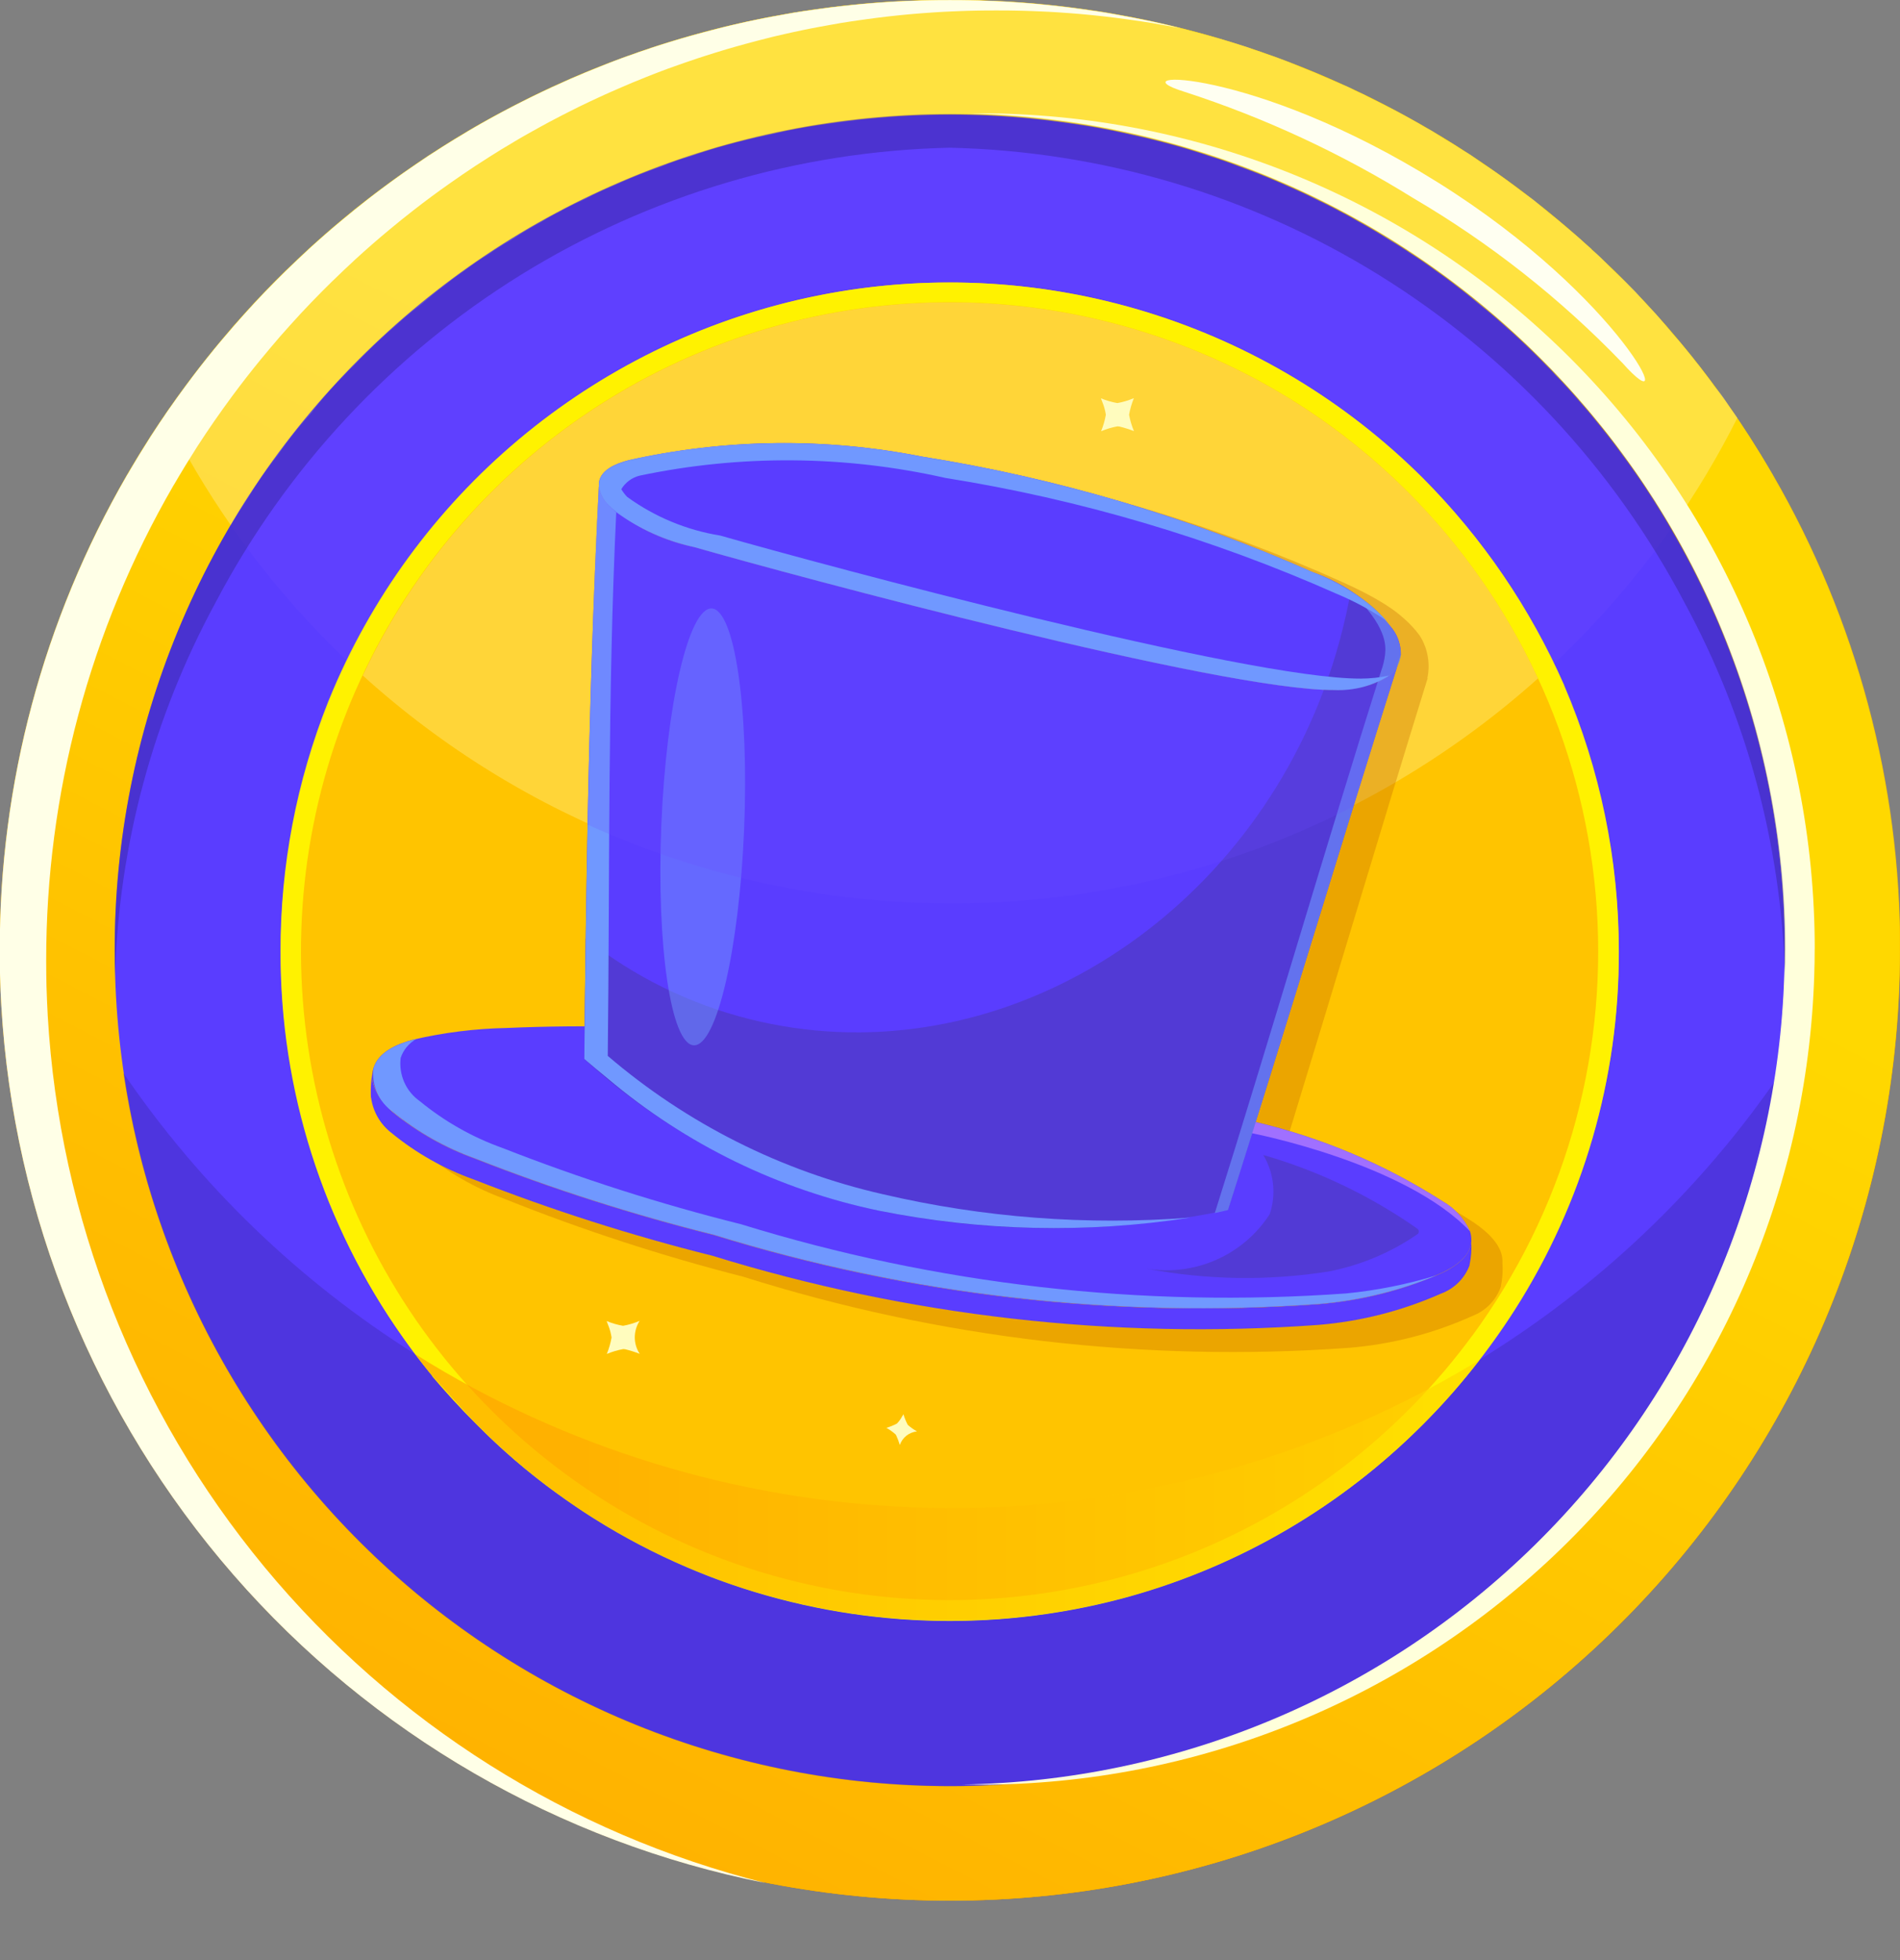 <svg fill="none" height="33" viewBox="0 0 32 33" width="32" xmlns="http://www.w3.org/2000/svg" xmlns:xlink="http://www.w3.org/1999/xlink"><rect x="0" y="0" width="32" height="33" fill="#808080" stroke="none"/><linearGradient id="a"><stop offset="0" stop-color="#ffa100"/><stop offset="1" stop-color="#ffd800"/></linearGradient><linearGradient id="b" gradientUnits="userSpaceOnUse" x1="3.965" x2="18.638" xlink:href="#a" y1="39.285" y2="10.897"/><linearGradient id="c" gradientUnits="userSpaceOnUse" x1="6.991" x2="24.921" xlink:href="#a" y1="25.041" y2="25.041"/><path d="m29.603 8.427c-1.813-2.928-4.522-5.193-7.725-6.458-3.203-1.265-6.729-1.463-10.053-.565-3.325.899-6.27 2.846-8.4 5.553-2.129 2.707-3.329 6.028-3.42 9.471.005.166.012.332.021.497.236 4.077 2.022 7.91 4.992 10.712 2.97 2.803 6.898 4.364 10.982 4.364 4.083 0 8.012-1.561 10.982-4.364 2.97-2.803 4.755-6.635 4.992-10.711.01-.165.017-.332.021-.498-.071-2.832-.896-5.594-2.391-8.001zm.466 8.427c.002 1.849-.361 3.679-1.067 5.388-.706 1.708-1.742 3.261-3.049 4.569s-2.858 2.345-4.566 3.053c-1.708.708-3.538 1.072-5.387 1.072-1.849 0-3.679-.364-5.387-1.072-1.708-.708-3.259-1.745-4.566-3.053s-2.343-2.86-3.049-4.569c-.706-1.708-1.069-3.539-1.068-5.388 0-.141.002-.282.007-.422v-.004c-.005-.142-.007-.284-.007-.426-.002-1.849.361-3.679 1.068-5.388.706-1.708 1.742-3.261 3.049-4.569s2.858-2.345 4.566-3.053c1.708-.708 3.538-1.072 5.387-1.072 1.849 0 3.679.364 5.387 1.072 1.708.708 3.259 1.745 4.566 3.053s2.343 2.86 3.049 4.569c.706 1.708 1.069 3.539 1.067 5.388 0 .143-.002.285-.007.426v.004c.005.14.007.281.007.422z" fill="#c66a00"/><path d="m32 16c0 .143-.002.285-.005.426-.005.167-.012.332-.021.497-.236 4.077-2.022 7.91-4.992 10.712-2.97 2.803-6.899 4.364-10.982 4.364-4.083 0-8.012-1.561-10.982-4.364-2.97-2.803-4.755-6.635-4.992-10.711-.01-.165-.017-.332-.021-.498-.004-.142-.005-.284-.005-.426-.004-2.809.734-5.569 2.141-8l.015-.024c.053-.092.108-.183.163-.274l.032-.053c.062-.101.125-.202.189-.302l.011-.017c.091-.142.185-.282.282-.421.049-.071.099-.141.149-.211s.1-.139.152-.209c.153-.207.311-.411.475-.61.055-.067.109-.133.165-.198.11-.131.223-.26.338-.388.114-.127.231-.253.35-.377.06-.062.12-.123.18-.184.06-.061.121-.121.182-.181l.001-0c.061-.06.123-.119.185-.178.061-.058.122-.115.184-.172l.007-.007c.189-.173.382-.342.579-.505.132-.11.265-.218.401-.323.203-.159.41-.312.621-.46.071-.05.141-.098.212-.147.142-.097.285-.192.431-.283l.002-.002c.072-.045.145-.091.218-.136.074-.045.148-.089.222-.133.074-.044.149-.088.224-.13.075-.043.15-.085.227-.126l.088-.048.06-.032.08-.042c.039-.02.077-.04.115-.06l.116-.059c.115-.059.231-.115.348-.171.052-.025.105-.049.157-.073.064-.03.129-.059.194-.088l.016-.007c.037-.017.073-.033.111-.049.16-.07.32-.137.482-.201.041-.016.081-.032.122-.048l.122-.047c.041-.016.082-.031.123-.046.031-.011.061-.022.092-.033.134-.049.269-.095.405-.14.041-.014.082-.027.123-.04.057-.018.114-.036.171-.054.046-.014.092-.028.138-.042.023-.007.046-.014.07-.021.05-.015.099-.029.148-.043.051-.015.101-.028.151-.042.07-.019.14-.038.21-.056.043-.011.086-.022.129-.033l.11-.028.071-.017c.053-.013.107-.025.161-.037.043-.01.087-.02.13-.029.06-.013.119-.026.179-.038.048-.01.097-.02.145-.029.039-.008.078-.015.117-.022.059-.011.118-.022.177-.032.053-.01.105-.019.159-.028l.015-.003c.06-.01.119-.019.178-.028.046-.007.092-.014.139-.02.043-.006.086-.012.128-.018.055-.007.109-.015.164-.022.061-.008.121-.015.182-.022.064-.007.128-.015.193-.021l.03-.003c.048-.005.096-.01.145-.014l.079-.007c.054-.005.109-.009.164-.013.067-.005.133-.01.2-.014.051-.003.103-.006.154-.009l.046-.002.066-.003c.048-.002.096-.004.144-.006.049-.002.098-.004.146-.005.045-.001.09-.002.135-.003.044-.001.087-.002.13-.002.069-.001.138-.001.207-.001.069 0 .138 0.0.207.001.043 0.0.087.001.13.002.045.001.09.002.135.003.049.001.098.003.146.005.048.002.096.004.143.006l.066.003.046.002c.051.003.103.006.154.009.067.004.133.009.2.014.055.004.11.009.164.013l.078.007c.049.005.097.009.145.014l.03.003c.065.006.129.014.193.021.061.007.121.014.182.022.055.007.109.014.164.022.043.006.086.012.128.018.046.006.092.013.139.02.06.009.119.019.178.028l.015.003c.053.009.106.018.159.028.059.01.118.021.177.032.039.007.078.015.117.022.049.009.097.019.145.029.06.012.119.025.179.038.043.009.087.019.13.029.054.012.107.024.161.037l.071.017.11.028c.043.011.086.022.129.033.07.018.14.037.21.056.05.014.101.028.151.042.05.014.099.028.149.043.023.006.047.014.07.021.046.013.092.028.138.042.057.018.114.036.171.054.041.013.082.027.123.04.136.045.271.092.405.14.031.011.061.022.092.033.041.015.082.03.123.046l.122.047c.041.016.081.032.122.048.162.064.323.131.482.201.037.016.074.032.111.049l.016.007c.065.029.129.058.194.088.053.024.105.049.157.073.117.055.233.112.348.171l.116.059c.038.02.077.04.115.06l.08.042.06.032.088.048c.076.041.151.083.227.126.075.043.15.086.224.13.074.044.148.088.222.133.073.045.146.09.218.136l.002.002c.145.091.289.186.431.283.071.048.142.097.212.147.211.148.418.301.621.46.136.105.27.213.401.323.197.163.39.332.579.505l.007.007c.062.057.123.114.184.172.062.059.124.118.185.178l.001 0c.061.06.122.12.182.181.06.061.12.122.18.184.119.124.236.249.35.377.116.127.228.256.338.388.056.066.11.132.165.198.163.199.322.402.475.61.051.069.102.139.152.209.05.07.1.14.148.211.096.138.19.279.282.421l.011.017c.064.1.127.201.189.302l.032.053c.055.091.11.182.163.274l.015.024c1.407 2.431 2.146 5.191 2.141 8z" fill="#ffc400"/><path d="m30.063 16.011c0 .143-.003.285-.007.426v.004c-.111 3.656-1.641 7.124-4.267 9.671s-6.139 3.971-9.796 3.971-7.171-1.424-9.796-3.971c-2.625-2.546-4.155-6.015-4.267-9.671v-.004c-.005-.142-.007-.284-.007-.426-.002-1.849.361-3.679 1.068-5.388.706-1.708 1.742-3.261 3.049-4.568 1.307-1.308 2.858-2.345 4.566-3.053 1.708-.708 3.538-1.072 5.387-1.072s3.679.364 5.387 1.072c1.708.708 3.259 1.745 4.566 3.053s2.343 2.86 3.049 4.568c.706 1.708 1.069 3.539 1.068 5.388z" fill="#5a3dff"/><path d="m29.859 8c-.035-.061-.071-.122-.108-.183-.017-.028-.034-.056-.05-.084-.025-.041-.05-.082-.075-.123-.019-.031-.038-.062-.058-.093-.039-.063-.079-.126-.119-.188-.091-.142-.185-.282-.281-.421-.049-.071-.099-.141-.149-.211-.05-.07-.1-.139-.152-.209-.056-.075-.112-.15-.169-.224-.048-.062-.095-.123-.144-.185-.053-.067-.107-.134-.161-.201-.055-.066-.109-.133-.165-.198-.11-.131-.223-.26-.339-.388-.114-.127-.231-.253-.35-.377-.06-.062-.119-.123-.18-.184-.06-.061-.121-.121-.182-.181l-.001-0c-.061-.06-.123-.119-.185-.178-.061-.058-.122-.115-.184-.172l-.007-.007c-.062-.056-.125-.113-.189-.169-.128-.115-.259-.227-.391-.336-.132-.11-.265-.218-.401-.323-.068-.053-.136-.105-.204-.156-.065-.049-.131-.098-.197-.146l-.018-.013c-.067-.049-.134-.097-.202-.144-.071-.05-.141-.098-.212-.147-.071-.049-.142-.096-.214-.144-.059-.039-.119-.077-.178-.115-.085-.055-.172-.109-.259-.162-.074-.045-.148-.089-.222-.133-.074-.044-.149-.087-.224-.13-.263-.149-.53-.291-.802-.426-.039-.019-.078-.039-.117-.057-.051-.025-.101-.049-.152-.073-.038-.018-.077-.036-.116-.054-.147-.068-.295-.133-.444-.197-.08-.034-.161-.067-.241-.1-.192-.077-.385-.152-.581-.222-.067-.024-.135-.048-.202-.072-.067-.023-.134-.046-.201-.068-.484-.161-.979-.298-1.483-.412-.043-.01-.087-.02-.13-.029-.204-.044-.411-.085-.618-.122-.053-.01-.105-.019-.159-.028-.065-.011-.129-.021-.194-.031-.046-.007-.092-.014-.139-.02-.368-.054-.74-.094-1.117-.122-.056-.004-.111-.008-.167-.011-.042-.003-.083-.005-.125-.007-.056-.003-.111-.006-.167-.008-.039-.002-.078-.004-.117-.005l-.128-.005c-.052-.001-.105-.003-.158-.004-.042-.001-.084-.002-.127-.002-.069-.001-.138-.001-.207-.001-.069 0-.138 0-.207.001-.042 0-.084.001-.127.002-.053.001-.105.002-.158.004l-.127.005c-.039.001-.078.003-.117.005-.056.002-.111.005-.167.008-.042.002-.084.005-.125.007-.056.003-.111.007-.166.011-.377.028-.749.068-1.117.122-.046.006-.092.013-.139.02-.065.01-.129.02-.194.031-.053.009-.106.018-.159.028-.207.036-.413.077-.618.122-.043.009-.087.019-.13.029-.504.114-.998.251-1.483.412-.067.022-.134.045-.201.068-.067.023-.135.047-.202.072-.196.07-.389.145-.581.222-.081.033-.161.067-.241.1-.088.037-.176.076-.262.115-.059.026-.118.053-.177.08l-.004.002c-.039.018-.077.036-.116.054-.051.024-.101.048-.152.073-.039.019-.078.038-.117.057-.194.096-.386.196-.576.299-.076.041-.151.083-.227.126-.075.042-.15.085-.224.13-.074.044-.148.088-.222.133-.087.053-.173.107-.259.162-.06.038-.119.076-.178.115-.072.047-.143.095-.215.144-.071.048-.142.097-.212.147-.067.048-.135.096-.202.144l-.018.013c-.066.048-.132.097-.197.146-.069.051-.137.104-.205.156-.136.105-.269.213-.401.323-.132.109-.262.221-.391.336-.063.056-.126.113-.188.169l-.007.007c-.062.057-.123.114-.184.172-.062.059-.124.118-.185.178l-.001 0c-.061.06-.122.121-.182.181s-.12.122-.18.184c-.119.124-.236.249-.35.377-.116.127-.228.256-.338.388-.056.066-.11.132-.165.198-.054.067-.108.133-.161.201-.049.061-.096.123-.144.185-.057.074-.113.149-.169.224-.051.069-.102.139-.152.209-.05.07-.1.14-.149.211-.096.138-.19.279-.282.421-.04.062-.08.125-.119.188-.02.031-.039.062-.058.093-.026.041-.05.082-.075.123-.017.028-.033.056-.05.084-.037.061-.073.121-.108.183-1.407 2.431-2.145 5.191-2.141 8 0 .143.002.285.006.426.005.167.012.332.021.498.236 4.077 2.022 7.909 4.992 10.712 2.97 2.803 6.899 4.364 10.982 4.364s8.012-1.561 10.982-4.364c2.97-2.803 4.755-6.635 4.992-10.711.01-.165.017-.332.021-.498.004-.142.005-.284.005-.426.004-2.809-.734-5.569-2.141-8zm.204 8.427v.004c-.112 3.655-1.642 7.123-4.267 9.669-2.625 2.546-6.138 3.97-9.795 3.97s-7.17-1.424-9.795-3.97c-2.625-2.546-4.156-6.014-4.267-9.669v-.004c-.005-.142-.007-.284-.007-.426-.002-1.849.361-3.679 1.068-5.388.706-1.708 1.742-3.261 3.049-4.568 1.307-1.308 2.858-2.345 4.566-3.053 1.708-.708 3.538-1.072 5.387-1.072s3.679.364 5.387 1.072c1.708.708 3.259 1.745 4.566 3.053 1.307 1.308 2.343 2.86 3.049 4.568.706 1.708 1.069 3.539 1.068 5.388 0 .143-.002.285-.007.426z" fill="url(#b)"/><path d="m28.144 8.9c-.578.821-1.237 1.582-1.968 2.27-.558-1.157-1.306-2.212-2.212-3.123-2.114-2.113-4.981-3.3-7.97-3.3-2.989 0-5.856 1.187-7.97 3.3-.896.893-1.636 1.931-2.189 3.069-.722-.688-1.374-1.447-1.944-2.265.075-.132.152-.262.232-.389.02-.03.04-.06.06-.09.16-.25.33-.49.51-.73.172-.25.363-.488.57-.71v-.01c.18-.22.37-.43.56-.63.031-.041.068-.079.11-.11.17-.18.35-.36.54-.53.05-.05.11-.1.17-.15.136-.128.28-.248.43-.36.14-.12.28-.24.42-.34.099-.082.203-.159.31-.23.14-.109.287-.209.44-.3.111-.083.228-.156.35-.22.178-.119.361-.229.55-.33.08-.053.163-.099.25-.14.149-.085.303-.161.46-.23.152-.083.309-.157.47-.22.266-.126.54-.236.82-.33.158-.07.322-.127.49-.17.161-.06.32-.11.48-.16.29-.08.58-.15.88-.21.319-.08.643-.14.97-.18 1.353-.201 2.727-.201 4.08 0 .327.039.651.099.97.18.3.06.59.13.88.21.16.05.32.1.48.16.168.043.331.1.49.17.28.094.554.204.82.33.161.063.318.137.47.22.157.069.311.145.46.23.087.041.17.087.25.14.189.1.372.211.55.33.122.064.239.138.35.22.153.091.3.191.44.3.107.071.211.148.31.23.14.1.28.22.419.34.15.111.294.231.43.36.06.05.12.1.17.15.19.17.37.35.54.53.048.036.088.08.12.13.157.15.304.31.44.48.083.085.16.175.23.27.16.19.31.38.45.58.18.23.349.48.51.73.029.033.052.07.07.11.086.136.169.276.25.417z" fill="#6b4aff" opacity=".29"/><path d="m29.261 7.035c-.325.646-.696 1.267-1.112 1.859-.079-.139-.163-.278-.255-.412-.017-.04-.041-.077-.07-.11-.154-.254-.325-.498-.51-.73-.135-.204-.286-.398-.45-.58-.071-.095-.148-.185-.23-.27-.136-.17-.282-.33-.44-.48-.032-.05-.073-.094-.12-.13-.17-.18-.35-.36-.54-.53-.05-.05-.11-.1-.17-.15-.136-.128-.28-.248-.43-.36-.14-.12-.28-.24-.419-.34-.099-.082-.203-.159-.31-.23-.14-.109-.287-.209-.44-.3-.111-.083-.228-.156-.35-.22-.177-.119-.361-.229-.55-.33-.08-.053-.163-.099-.25-.14-.149-.085-.303-.161-.46-.23-.152-.083-.309-.157-.47-.22-.267-.126-.541-.236-.82-.33-.159-.07-.322-.127-.49-.17-.16-.06-.32-.11-.48-.16-.29-.08-.58-.15-.88-.21-.319-.08-.643-.14-.97-.18-1.353-.201-2.727-.201-4.08 0-.327.039-.65.099-.97.18-.3.06-.59.13-.88.21-.16.05-.32.1-.48.16-.168.043-.331.1-.49.17-.28.094-.553.204-.82.33-.161.063-.318.137-.47.22-.157.069-.311.145-.46.23-.087.041-.17.087-.25.14-.189.1-.373.211-.55.33-.122.064-.239.138-.35.22-.153.091-.3.191-.44.3-.107.071-.211.148-.31.23-.14.1-.28.22-.42.34-.15.111-.294.231-.43.36-.06.05-.12.1-.17.15-.19.17-.37.35-.54.53-.041.032-.078.069-.11.11-.2.198-.387.408-.56.63v.01c-.207.222-.398.459-.57.71-.186.232-.356.476-.51.73-.02.03-.04.06-.06.09-.084.126-.162.252-.237.382-.414-.595-.784-1.219-1.107-1.867.018-.026.036-.05.054-.074l.15-.21c.05-.07.1-.14.15-.2.06-.08.11-.15.17-.23.05-.06.09-.12.14-.18.06-.07.11-.14.16-.2.06-.07.11-.14.17-.2.11-.13.22-.26.34-.39.11-.13.23-.25.35-.38l.18-.18.18-.18c.06-.06.12-.12.19-.18.06-.06.12-.12.18-.17l.001-.004.002-.003.003-.002.004-.001c.06-.06.12-.11.19-.17.12-.11.25-.22.39-.33.13-.11.26-.22.4-.33.06-.05.13-.1.2-.15.07-.05.13-.1.2-.15.005-.006.012-.009.02-.01.06-.05.13-.1.2-.15s.14-.1.21-.14c.07-.05.14-.1.21-.15h.01c.05-.04.11-.07.17-.11.09-.06.18-.11.26-.16.08-.05.15-.09.22-.14.079-.039.156-.083.23-.13.07-.04.15-.08.22-.12.19-.11.39-.21.58-.3l.12-.06c.05-.02.1-.05.15-.07.038-.018.075-.038.11-.06h.01c.06-.03.12-.05.18-.08.084-.043.171-.08.26-.11.078-.037.158-.071.24-.1.19-.08.38-.16.58-.23.069-.018.136-.041.2-.07.068-.017.135-.041.2-.07.49-.16.98-.29 1.49-.41.04-.01.08-.02.13-.03.2-.04.41-.08.61-.12.06-.01.11-.02.16-.03.07-.01.13-.02.2-.03.047-.002.094-.009.14-.02.36-.05.74-.09 1.11-.12.06 0 .11-.01.17-.01.04 0 .08-.01.12-.01.057.002.114-.001.17-.01h.12c.044.001.087-.002.13-.01h.981c.039.008.08.012.12.01h.12c.056.008.113.012.17.01.04 0 .08.01.12.01.06 0 .12.01.17.01.38.03.75.07 1.12.12.046.012.093.019.14.02.06.01.12.02.19.03.05.01.11.02.16.03.21.04.41.08.62.12.04.01.08.02.13.03.5.12.99.25 1.48.41.065.028.132.051.2.07.07.03.14.05.2.07.2.07.39.15.58.23.082.029.162.063.24.1.15.06.3.13.45.19.038.018.074.038.11.06.05.02.11.05.16.07.035.022.072.042.11.06.27.13.54.27.8.42.08.05.15.09.23.13.07.05.15.09.22.14.09.05.17.1.26.16.06.04.12.07.18.11.07.05.14.1.21.15.07.04.14.09.21.14.07.05.14.1.21.15l.01.01c.07.05.14.1.2.15l.21.15c.13.11.26.22.4.33.13.11.26.22.39.33.06.06.12.11.19.17v.01c.068.051.131.108.19.17l.18.18c.06.06.13.12.19.18l.18.18c.11.13.23.25.35.38.11.13.22.26.33.39.06.06.11.13.17.2.05.06.11.13.16.2.05.057.097.118.14.18.06.08.12.15.17.23.05.06.11.13.16.2.05.07.09.14.14.21.034.044.066.088.097.133z" fill="#fff" opacity=".25"/><path d="m19.884.475-.007-.001c-.039-.008-.078-.015-.117-.022-.059-.011-.118-.022-.177-.032-.053-.01-.105-.019-.159-.028l-.015-.003c-.06-.01-.119-.019-.178-.028-.046-.007-.092-.014-.139-.02-.043-.006-.086-.012-.128-.018-.055-.007-.109-.015-.164-.022-.061-.008-.121-.015-.182-.022-.064-.007-.128-.015-.193-.021l-.03-.003c-.048-.005-.096-.01-.145-.014l-.078-.007c-.055-.005-.109-.009-.164-.013-.067-.005-.133-.01-.2-.014-.051-.003-.103-.006-.154-.009l-.046-.002-.066-.003c-.048-.002-.096-.004-.143-.006-.049-.002-.098-.004-.146-.005-.045-.001-.09-.002-.135-.003-.044-.001-.087-.002-.13-.002-.069-.001-.138-.001-.207-.001-.069 0-.138 0-.207.001-.043 0-.087.001-.13.002-.045.001-.09.002-.135.003-.049.001-.098.003-.146.005-.048.002-.096.004-.143.006l-.066.003-.046.002c-.051.003-.103.006-.154.009-.067.004-.133.009-.2.014-.055.004-.11.009-.164.013l-.079.007c-.049.005-.097.009-.145.014l-.03.003c-.065.006-.129.014-.193.021-.061.007-.121.014-.182.022-.054.007-.109.014-.164.022-.043.006-.086.012-.128.018-.046.006-.092.013-.139.02-.06.009-.119.019-.178.028l-.015.003c-.053.009-.106.018-.159.028-.059.01-.118.021-.177.032-.039.007-.078.015-.117.022-.049.009-.097.019-.145.029-.06.012-.119.025-.179.038-.043.009-.087.019-.13.029-.054.012-.107.024-.161.037l-.071.017-.11.028c-.043.011-.086.022-.129.033-.07.018-.14.037-.21.056-.051.014-.101.028-.151.042-.05.014-.099.028-.149.043-.023.006-.047.014-.07.021-.046.013-.092.028-.138.042-.057.018-.114.036-.171.054-.041.013-.082.027-.123.04-.136.045-.271.092-.405.14-.031.011-.061.022-.092.033-.041.015-.082.03-.123.046l-.122.047c-.041.016-.081.032-.122.048-.162.064-.323.131-.482.201-.037.016-.074.032-.111.049l-.016.007c-.065.028-.129.058-.194.088-.053.024-.105.049-.157.073-.117.055-.233.112-.348.171l-.116.059c-.039.02-.077.04-.115.06l-.08.042-.06.032-.088.048c-.076.041-.151.083-.227.126-.075.042-.15.085-.224.13-.074.044-.148.088-.222.133-.073.045-.146.09-.218.136l-.002.002c-.145.091-.289.186-.431.283-.071.048-.142.097-.212.147-.211.148-.418.301-.621.46-.136.105-.269.213-.401.323-.197.163-.39.332-.579.505l-.007.007c-.062.057-.123.114-.184.172-.062.059-.124.118-.185.178l-.001 0c-.061.06-.122.121-.182.181s-.12.122-.18.184c-.119.124-.236.249-.35.377-.116.127-.228.256-.338.388-.055.066-.11.132-.165.198-.163.199-.321.402-.475.61-.051.069-.102.139-.152.209-.05.07-.1.14-.149.211-.096.138-.19.279-.282.421l-.011.017c-.064.1-.127.201-.189.302l-.032.053c-.055.091-.11.182-.163.274l-.015.024c-1.407 2.431-2.145 5.191-2.141 8 0 .143.002.285.005.426.005.166.012.332.021.497.198 3.404 1.477 6.656 3.651 9.282 2.174 2.626 5.13 4.489 8.437 5.319-3.479-.689-6.63-2.514-8.96-5.188-2.329-2.674-3.705-6.046-3.91-9.586-.01-.165-.017-.332-.021-.498-.004-.142-.005-.284-.005-.426-.004-2.809.734-5.569 2.141-8l.015-.024c.053-.092.108-.183.163-.274l.032-.053c.062-.101.125-.202.189-.302l.011-.017c.091-.142.185-.282.282-.421.049-.071.099-.141.149-.211s.1-.139.152-.209c.153-.207.311-.411.475-.61.055-.067.109-.133.165-.198.11-.131.223-.26.338-.388.114-.127.231-.253.35-.377.06-.062.12-.123.18-.184.06-.061.121-.121.182-.181l.001-0c.061-.06.123-.119.185-.178.061-.058.122-.115.184-.172l.007-.007c.189-.173.382-.342.579-.505.132-.11.265-.218.401-.323.203-.159.41-.312.621-.46.071-.05.141-.098.212-.147.142-.097.285-.192.431-.283l.002-.002c.072-.045.145-.091.218-.136.074-.045.148-.089.222-.133.074-.044.149-.088.224-.13.075-.043.15-.085.227-.126l.088-.048.06-.032.08-.042c.039-.02.077-.04.115-.06l.116-.059c.115-.059.231-.115.348-.171.052-.025.105-.049.157-.073.064-.03.129-.059.194-.088l.016-.007c.037-.017.073-.033.111-.049.16-.07.32-.137.482-.201.041-.016.081-.032.122-.048l.122-.047c.041-.016.082-.031.123-.046.031-.011.061-.022.092-.033.134-.049.269-.095.405-.14.041-.014.082-.027.123-.04.057-.018.114-.036.171-.054.046-.014.092-.028.138-.042.023-.007.046-.014.07-.021.05-.015.099-.029.148-.043.051-.015.101-.028.151-.042.07-.019.14-.038.21-.056.043-.011.086-.022.129-.033l.11-.028.071-.017c.053-.013.107-.025.161-.037.043-.01.087-.02.13-.029.06-.013.119-.026.179-.038.048-.01.097-.02.145-.029.039-.008.078-.015.117-.022.059-.011.118-.022.177-.032.053-.01.105-.019.159-.028l.015-.003c.06-.01.119-.019.178-.028.046-.007.092-.014.139-.02.043-.006.086-.012.128-.018.055-.007.109-.015.164-.022.061-.008.121-.015.182-.022.064-.007.128-.015.193-.021l.03-.003c.048-.005.096-.01.145-.014l.079-.007c.054-.005.109-.009.164-.013.067-.005.133-.01.2-.014.051-.003.103-.006.154-.009l.046-.002.066-.003c.048-.002.096-.004.144-.006.049-.002.098-.004.146-.005.045-.001.09-.002.135-.003.044-.001.087-.002.13-.002.069-.001.138-.001.207-.001.069 0 .138 0.0.207.001.043 0.0.087.001.13.002.045.001.09.002.135.003.049.001.098.003.146.005.048.002.096.004.143.006l.066.003.046.002c.051.003.103.006.154.009.067.004.133.009.2.014.055.004.11.009.164.013l.078.007c.049.005.097.009.145.014l.03.003c.065.006.129.014.193.021.061.007.121.014.182.022.055.007.109.014.164.022.043.006.086.012.128.018.046.006.092.013.139.02.06.009.119.019.178.028l.015.003c.053.009.106.018.159.028.059.01.118.021.177.032.039.007.078.015.117.022.049.009.097.019.145.029.06.012.119.025.179.038.043.009.087.019.13.029.054.012.107.024.161.037l.071.017z" fill="#ffffe7"/><path d="m29.897 18.197c-.525 3.322-2.222 6.346-4.784 8.525s-5.82 3.368-9.183 3.352-6.609-1.236-9.15-3.439c-2.541-2.203-4.209-5.243-4.702-8.57 1.295 1.899 2.967 3.51 4.913 4.732.322.203.652.395.99.576.089.095.18.189.273.281 1.046 1.046 2.288 1.876 3.654 2.442 1.367.566 2.831.858 4.311.858s2.944-.291 4.311-.858c1.367-.566 2.608-1.396 3.654-2.442.225-.225.443-.462.647-.707.03-.018.06-.036.09-.055 1.965-1.205 3.66-2.804 4.977-4.696z" fill="#2d1f80" opacity=".25"/><path d="m30.563 15.978c0 .143-.002.285-.007.426v.004c-.112 3.655-1.642 7.123-4.267 9.669-2.625 2.546-6.138 3.97-9.795 3.97-.1 0-.199-.001-.297-.003 3.62-.054 7.081-1.501 9.661-4.041 2.58-2.54 4.082-5.977 4.193-9.597v-.004c.005-.142.007-.284.007-.426.002-3.679-1.437-7.213-4.011-9.843-2.573-2.63-6.075-4.146-9.753-4.224.067-.001.133-.001.199-.001 1.848-.001 3.678.362 5.386 1.069 1.708.707 3.259 1.743 4.566 3.05s2.343 2.858 3.05 4.566c.707 1.708 1.07 3.538 1.069 5.386z" fill="#ffffdb"/><path clip-rule="evenodd" d="m27.317 6.103c-1.04-1.079-2.222-2.01-3.514-2.767-1.209-.752-2.505-1.354-3.859-1.792-1.186-.366 1.144-.428 4.272 1.527 3.128 1.955 4.128 4.188 3.102 3.032z" fill="#fffff1" fill-rule="evenodd"/><path d="m30.069 16.001c0 .143-.002.285-.007.426-.062-2.197-.642-4.349-1.691-6.28-1.192-2.265-2.969-4.169-5.145-5.516-2.176-1.347-4.673-2.087-7.232-2.144-2.557.057-5.052.797-7.227 2.144-2.174 1.347-3.948 3.251-5.138 5.516-1.049 1.931-1.629 4.083-1.691 6.28-.005-.142-.007-.284-.007-.426-.002-1.849.361-3.679 1.068-5.388.706-1.708 1.742-3.261 3.049-4.569 1.307-1.308 2.858-2.345 4.566-3.053 1.708-.708 3.538-1.072 5.387-1.072 1.849 0 3.679.364 5.387 1.072 1.708.708 3.259 1.745 4.566 3.053 1.307 1.308 2.343 2.86 3.049 4.569.706 1.708 1.069 3.539 1.067 5.388z" fill="#2d1f80" opacity=".37"/><path d="m27.262 16.016c.006 2.143-.606 4.243-1.764 6.046-.034.053-.069.106-.105.159-.084.127-.171.252-.261.375-.334.477-.709.925-1.119 1.338l-.051.052c-1.046 1.046-2.288 1.876-3.654 2.442s-2.831.858-4.311.858-2.944-.291-4.311-.858c-1.367-.566-2.608-1.396-3.654-2.442l-.043-.044c-.245-.246-.48-.502-.707-.766-.001-.008-.004-.015-.01-.02l-.038-.047c-1.133-1.401-1.914-3.054-2.276-4.82-.362-1.766-.296-3.592.194-5.327.49-1.735 1.389-3.326 2.621-4.642 1.232-1.315 2.762-2.316 4.461-2.918 1.699-.602 3.518-.787 5.303-.54s3.486.918 4.958 1.958c1.472 1.04 2.674 2.418 3.503 4.018.83 1.6 1.263 3.376 1.264 5.178z" fill="#ffc400"/><path d="m25.905 11.42c-2.723 2.439-6.252 3.783-9.907 3.775s-7.178-1.37-9.888-3.822c.883-1.882 2.284-3.474 4.04-4.587 1.756-1.113 3.793-1.702 5.872-1.697s4.114.604 5.864 1.725c1.751 1.122 3.145 2.72 4.018 4.607z" fill="#ffffc3" opacity=".29"/><path d="m26.346 11.538c-.572-1.3-1.379-2.484-2.381-3.49-1.297-1.292-2.888-2.249-4.637-2.789-1.749-.54-3.603-.647-5.402-.312s-3.49 1.103-4.927 2.237-2.576 2.6-3.321 4.272c-.053.12-.104.24-.153.362-.532 1.336-.804 2.762-.8 4.2-.008 2.329.714 4.602 2.063 6.5.028.04.057.08.086.12.026.036.053.072.079.108.024.032.048.064.072.095s.048.063.073.094c.028.036.057.072.086.109.023.028.046.056.068.084.243.297.501.581.773.851.417.424.868.812 1.349 1.16l.033.023c.038.027.075.054.113.081.031.022.063.044.095.066.071.05.144.098.216.146l.091.059c.031.02.062.04.093.059.497.312 1.018.584 1.557.815.101.043.203.084.305.125l.097.038.109.041c.079.029.158.057.238.085 2.115.726 4.398.81 6.561.24.047-.012.094-.025.14-.038 1.871-.523 3.574-1.522 4.943-2.899.585-.585 1.105-1.233 1.55-1.93 1.148-1.801 1.756-3.894 1.75-6.03.001-1.54-.312-3.065-.92-4.48zm-1.552 10.951c-.143.195-.293.384-.448.569-1.376 1.631-3.2 2.824-5.246 3.431s-4.225.601-6.268-.017c-2.043-.618-3.86-1.821-5.227-3.46-1.367-1.639-2.224-3.643-2.466-5.763-.241-2.121.144-4.266 1.108-6.17.964-1.904 2.465-3.485 4.316-4.546 1.852-1.061 3.974-1.556 6.104-1.425 2.13.131 4.175.884 5.883 2.165l.056.042c.296.226.581.466.853.721l.01.01c.134.126.266.255.392.388l.006.006c1.784 1.858 2.856 4.285 3.026 6.856.17 2.57-.573 5.118-2.098 7.194z" fill="#fff700" opacity=".9"/><path d="m24.921 22.892c-.295.382-.615.745-.956 1.086-1.37 1.377-3.073 2.376-4.943 2.899-.046.013-.093.026-.14.038-2.163.563-4.445.48-6.561-.24-.08-.027-.159-.055-.238-.085l-.109-.041-.097-.038c-.102-.04-.204-.081-.305-.125-.54-.23-1.061-.502-1.557-.815-.031-.02-.062-.039-.093-.059l-.091-.059c-.072-.048-.145-.096-.216-.146-.032-.022-.063-.044-.095-.066-.038-.027-.075-.053-.113-.08-.489-.355-.949-.749-1.375-1.177l-.043-.044c-.141-.147-.431-.469-.737-.812l-.018-.021c-.017-.021-.034-.042-.05-.063-.029-.036-.058-.072-.086-.109-.025-.031-.049-.063-.073-.094-.012-.015-.023-.029-.034-.044.322.203.652.395.99.576 2.605 1.393 5.528 2.085 8.481 2.011 2.953-.075 5.837-.914 8.369-2.436.03-.018.06-.036.09-.055z" fill="url(#c)" opacity=".65"/><path d="m24.044 11.42c-.806 2.6-1.578 5.2-2.376 7.799 1.121.271 2.187.732 3.153 1.362.242.165.5.401.483.678l0.0.002c.01.136 0.0.272-.028.405-.039.111-.102.212-.185.297s-.182.15-.292.192c-.658.297-1.362.479-2.082.537-3.443.248-6.903-.158-10.195-1.196-1.367-.349-2.71-.786-4.02-1.31-.506-.184-.977-.456-1.39-.801-.187-.149-.31-.364-.342-.601l-.003-.003c-.008-.166.005-.332.04-.494l.002-.004c.01-.035.024-.069.042-.1.016-.03.036-.058.059-.084l.017-.019.018-.019.019-.017.02-.018c.07-.057.148-.104.231-.14.033-.015.067-.028.101-.041.053-.019.107-.035.16-.05.019-.004.037-.009.055-.014l-.001.001c.501-.113 1.012-.175 1.526-.184.436-.019.871-.028 1.308-.027l.001-.064.001-.137.005-.48c.001-.105.002-.21.003-.314l0-.017.003-.284c.001-.071.002-.143.003-.214.003-.228.006-.455.009-.682.002-.182.005-.364.008-.546.005-.335.011-.669.018-1.004.004-.203.008-.406.012-.609.004-.181.008-.362.012-.543l.002-.098.015-.578c.006-.196.011-.392.017-.588.006-.217.013-.435.02-.652l.002-.074c.007-.192.014-.385.021-.578.007-.185.014-.369.021-.554.008-.205.017-.41.026-.616l.001-.024c.009-.198.018-.396.028-.595-.002-.024-.001-.048.003-.072.038-.212.281-.315.494-.372.022-.006.043-.012.065-.017 1.606-.352 3.267-.365 4.879-.041 2.273.37 4.487 1.038 6.585 1.986l.096.044.097.046c.033.016.066.031.098.048.026.012.051.025.077.039.037.019.075.039.111.059.063.034.125.071.186.108l.023.014.056.036c.013.008.027.018.04.027l.013.008c.018.012.035.025.053.037l.033.024.011.009.03.023.011.009.033.027.02.017.016.014.026.022.013.012.038.035c.013.012.025.024.037.036.013.012.025.024.036.037l.029.032.006.006.017.019.032.038.005.007.001.001c.012.014.023.028.033.042l.022.03c.13.211.174.464.123.706z" fill="#c66a00" opacity=".34"/><path d="m24.753 21.296c-.04.11-.104.21-.186.293-.083.083-.182.147-.292.188-.659.293-1.363.472-2.082.53-3.441.248-6.897-.147-10.194-1.165-1.366-.341-2.708-.77-4.019-1.284-.505-.18-.975-.446-1.389-.786-.187-.145-.309-.357-.341-.591l-.003-.003c-.008-.163.005-.327.04-.486-.025.091-.022.187.008.277.037.112.096.215.174.304.014.016.028.033.042.048.013.014.025.027.038.04l.025.025.037.035c.415.34.885.605 1.389.786 1.311.514 2.653.943 4.019 1.285 3.296 1.018 6.753 1.413 10.193 1.165.719-.058 1.423-.237 2.082-.53l.051-.025c.012-.006.024-.013.036-.02.025-.013.051-.028.076-.045.01-.006.02-.012.029-.019.018-.011.035-.024.051-.036l.01-.007c.013-.01.026-.021.037-.031.012-.01.024-.021.035-.032.044-.041.081-.089.11-.142.021-.039.035-.081.043-.125.003-.015.005-.031.006-.046.01.133 0.0.268-.028.398z" fill="#5a3dff"/><path d="m6.519 18.3-.048.271c-.078-.088-.137-.192-.174-.304-.03-.089-.032-.186-.007-.277l.003-.009c.057-.139.227.318.227.318z" fill="#d99800"/><g fill="#5a3dff"><path d="m24.781 20.893-0.0.002c-.001.015-.003.031-.006.046-.008.043-.023.085-.043.125-.029.053-.066.101-.11.142-.011.011-.023.022-.035.033l-.037.031-.01.007c-.016.013-.034.025-.051.036-.009.007-.019.013-.029.019-.025.016-.05.031-.076.044l-.036.02c-.018.008-.034.017-.051.026-.659.292-1.363.472-2.082.53-3.441.248-6.897-.147-10.193-1.165-1.366-.342-2.708-.771-4.019-1.285-.505-.18-.975-.446-1.389-.786-.013-.011-.025-.023-.037-.035l-.026-.025c-.013-.013-.026-.026-.038-.04-.015-.016-.029-.031-.043-.048-.078-.089-.137-.193-.174-.305-.03-.089-.032-.186-.007-.277l.003-.009c.081-.265.386-.401.665-.475.518-.121 1.048-.187 1.58-.197 1.325-.058 2.652-.025 3.972.097 1.947.181 3.846.632 5.774.932.952.148 1.922.309 2.863.553 1.118.265 2.183.716 3.151 1.336.203.115.365.292.461.505.017.052.025.107.022.162z"/><path d="m23.532 11.22c-.248.786-.494 1.572-.738 2.358-.654 2.109-1.298 4.218-1.964 6.326-.05.154-.099.31-.148.465-1.938.407-3.939.411-5.879.013-1.852-.396-3.565-1.277-4.963-2.554.014-1.33.03-2.64.056-3.947.037-1.891.093-3.773.19-5.695.02.13.085.248.183.335.407.346.895.583 1.419.688 1.721.492 8.858 2.414 10.784 2.408.396-.001.889-.1 1.061-.398z"/><path d="m23.592 11.03c-.02.063-.04.127-.06.19-.171.298-.664.397-1.06.398-1.925.006-9.063-1.916-10.784-2.408-.524-.105-1.012-.342-1.419-.688-.098-.087-.163-.206-.183-.336.001-.024.002-.047.003-.071.037-.209.282-.31.495-.366 1.626-.364 3.309-.385 4.944-.062 2.269.36 4.482 1.015 6.582 1.947.531.185.999.518 1.347.959.092.126.14.28.136.437z"/></g><path d="m10.087 8.117c-.002.024-.002.048-.003.072-.002-.024-.001-.048.003-.072z" fill="#ffc803"/><path d="m23.591 11.029c-.006.067-.026.132-.06.19.02-.063.04-.127.06-.19z" fill="#ffc803"/><path d="m19.316 21.36c1.01.192 2.045.207 3.06.047.538-.104 1.05-.319 1.501-.631.006-.005.011-.012.014-.02s.005-.016.005-.024c-0-.008-.002-.016-.006-.024s-.009-.014-.015-.019c-.791-.556-1.67-.976-2.599-1.244.089.149.145.315.164.487s-0.0.347-.056.511c-.218.337-.53.604-.898.766-.367.163-.774.215-1.171.15z" fill="#463893" opacity=".39"/><path d="m24.2 21.469c-.632.264-1.301.427-1.984.484-3.441.247-6.897-.148-10.193-1.165-1.366-.341-2.708-.77-4.018-1.284-.505-.181-.975-.447-1.39-.787-.115-.081-.206-.191-.263-.319-.057-.128-.079-.27-.062-.409.077-.27.386-.409.668-.483l.055-.014c-.125.069-.22.183-.265.319-.017.14.004.281.061.41.057.129.148.239.264.32.414.34.884.606 1.389.786 1.31.514 2.653.943 4.018 1.284 3.296 1.018 6.753 1.413 10.194 1.165.517-.051 1.028-.153 1.525-.306z" fill="#7098ff"/><path d="m10.089 8.222c-.037.775-.071 1.544-.103 2.307.027-.776.061-1.556.1-2.341.001.012.002.023.004.035z" fill="#ffc803"/><path d="m23.532 11.221c-.915 2.894-1.787 5.79-2.702 8.684-.05.155-.099.31-.148.466-1.938.406-3.939.411-5.879.013-1.852-.395-3.565-1.277-4.963-2.554.007-.681.016-1.358.025-2.03.809.64 1.745 1.102 2.745 1.354 3.985 1.009 8.151-1.438 9.686-5.538.063.003.121.004.176.004.396-.001.889-.1 1.06-.398z" fill="#463893" opacity=".39"/><path d="m23.59 11.032c-.042.448-.65.588-1.12.589-.055.001-.114-.001-.176-.004.104-.276.195-.558.273-.848.073-.27.133-.539.182-.809.281.155.523.372.706.636.092.126.14.28.136.437z" fill="#463893" opacity=".39"/><path d="m20.041 20.501c-1.74.268-3.513.228-5.238-.118-1.685-.351-3.256-1.117-4.571-2.228-.033-.026-.066-.054-.098-.081-.038-.031-.077-.063-.114-.094-.06-.05-.12-.101-.179-.152.001-.125.003-.25.004-.375.034-3.122.084-6.142.241-9.267.02.13.085.248.183.336.035.036.072.069.11.101-.146 3.052-.108 6.106-.143 9.154 1.332 1.14 2.921 1.939 4.63 2.328 1.694.396 3.44.529 5.175.395z" fill="#7098ff"/><path d="m23.392 11.377c-.275.172-.596.256-.92.241-1.925.006-9.063-1.916-10.784-2.408-.472-.102-.918-.302-1.309-.586-.038-.032-.075-.066-.11-.101-.098-.087-.163-.206-.183-.336.001-.024.002-.047.003-.071.037-.209.281-.31.495-.366.022-.006.043-.011.065-.017 1.606-.347 3.267-.363 4.879-.046 2.269.361 4.482 1.015 6.582 1.946.472.174.898.455 1.245.82-.268-.182-.554-.336-.853-.46-2.1-.932-4.313-1.586-6.582-1.947-1.695-.382-3.452-.395-5.152-.037-.127.033-.237.115-.304.227.028.047.061.091.099.13.465.337 1.002.56 1.569.651 1.721.492 8.858 2.414 10.784 2.408.161 0.0.321-.017.477-.051z" fill="#7098ff"/><path d="m23.592 11.031c-.006.067-.026.132-.06.191-.779 2.465-1.527 4.931-2.297 7.396-.042.136-.085.273-.128.409-.092.293-.184.586-.277.879-.05.155-.099.31-.148.466-.073.017-.147.035-.222.051.909-2.88 1.894-6.256 2.802-9.129.033-.09.055-.183.066-.278.015-.154.029-.473-.578-1.056.281.155.523.372.706.636.092.127.14.28.136.436z" fill="#7098ff" opacity=".59"/><path d="m22.652 9.859c-.003-.005-.007-.009 0 0z" fill="#ffc803"/><path d="m12.533 13.95c.083-2.031-.162-3.69-.547-3.706-.385-.016-.765 1.618-.848 3.649-.083 2.031.162 3.69.547 3.706.385.016.765-1.618.848-3.649z" fill="#7098ff" opacity=".49"/><path d="m24.76 20.733c-1.094-1.156-3.671-1.653-3.671-1.653l.017-.054c.014-.044.028-.089.042-.134 1.118.264 2.183.716 3.151 1.336.203.115.365.292.461.505z" fill="#d194ff" opacity=".59"/><path d="m15.444 24.099c-.065.007-.127.032-.178.072-.051.041-.09.095-.111.157-.016-.055-.036-.108-.06-.16l-.011-.018c-.048-.043-.1-.08-.156-.111.062-.018.121-.042.178-.072.034-.035.063-.074.086-.117l.024-.04c.018.062.042.121.072.178.048.043.1.08.156.111z" fill="#fffcbe"/><path d="m19.096 6.705c-.036.089-.063.182-.08.277.017.095.045.188.082.276-.08-.031-.162-.057-.245-.077-.011-.002-.021-.003-.032-.003-.095.017-.188.045-.276.082.036-.089.063-.182.08-.277-.011-.072-.03-.143-.058-.211l-.025-.066c.089.037.182.064.277.08.095-.017.187-.045.276-.082z" fill="#fffcbe"/><path d="m10.771 22.24c-.052.083-.08.179-.08.277s.029.194.083.276c-.08-.031-.162-.057-.245-.077-.011-.002-.021-.003-.032-.003-.095.017-.188.045-.277.082.036-.089.063-.182.08-.277-.011-.072-.03-.143-.058-.211l-.025-.066c.089.037.182.064.277.08.095-.017.187-.045.276-.082z" fill="#fffcbe"/><path d="m23.531 11.22c-.248.786-.494 1.572-.738 2.358-1.988 1.019-4.181 1.576-6.415 1.629-2.233.053-4.45-.4-6.484-1.325.037-1.891.093-3.773.19-5.695.02.13.085.248.183.335.407.346.895.583 1.419.688 1.721.492 8.858 2.414 10.784 2.408.396-.001.889-.1 1.061-.398z" fill="#6b4aff" opacity=".19"/></svg>